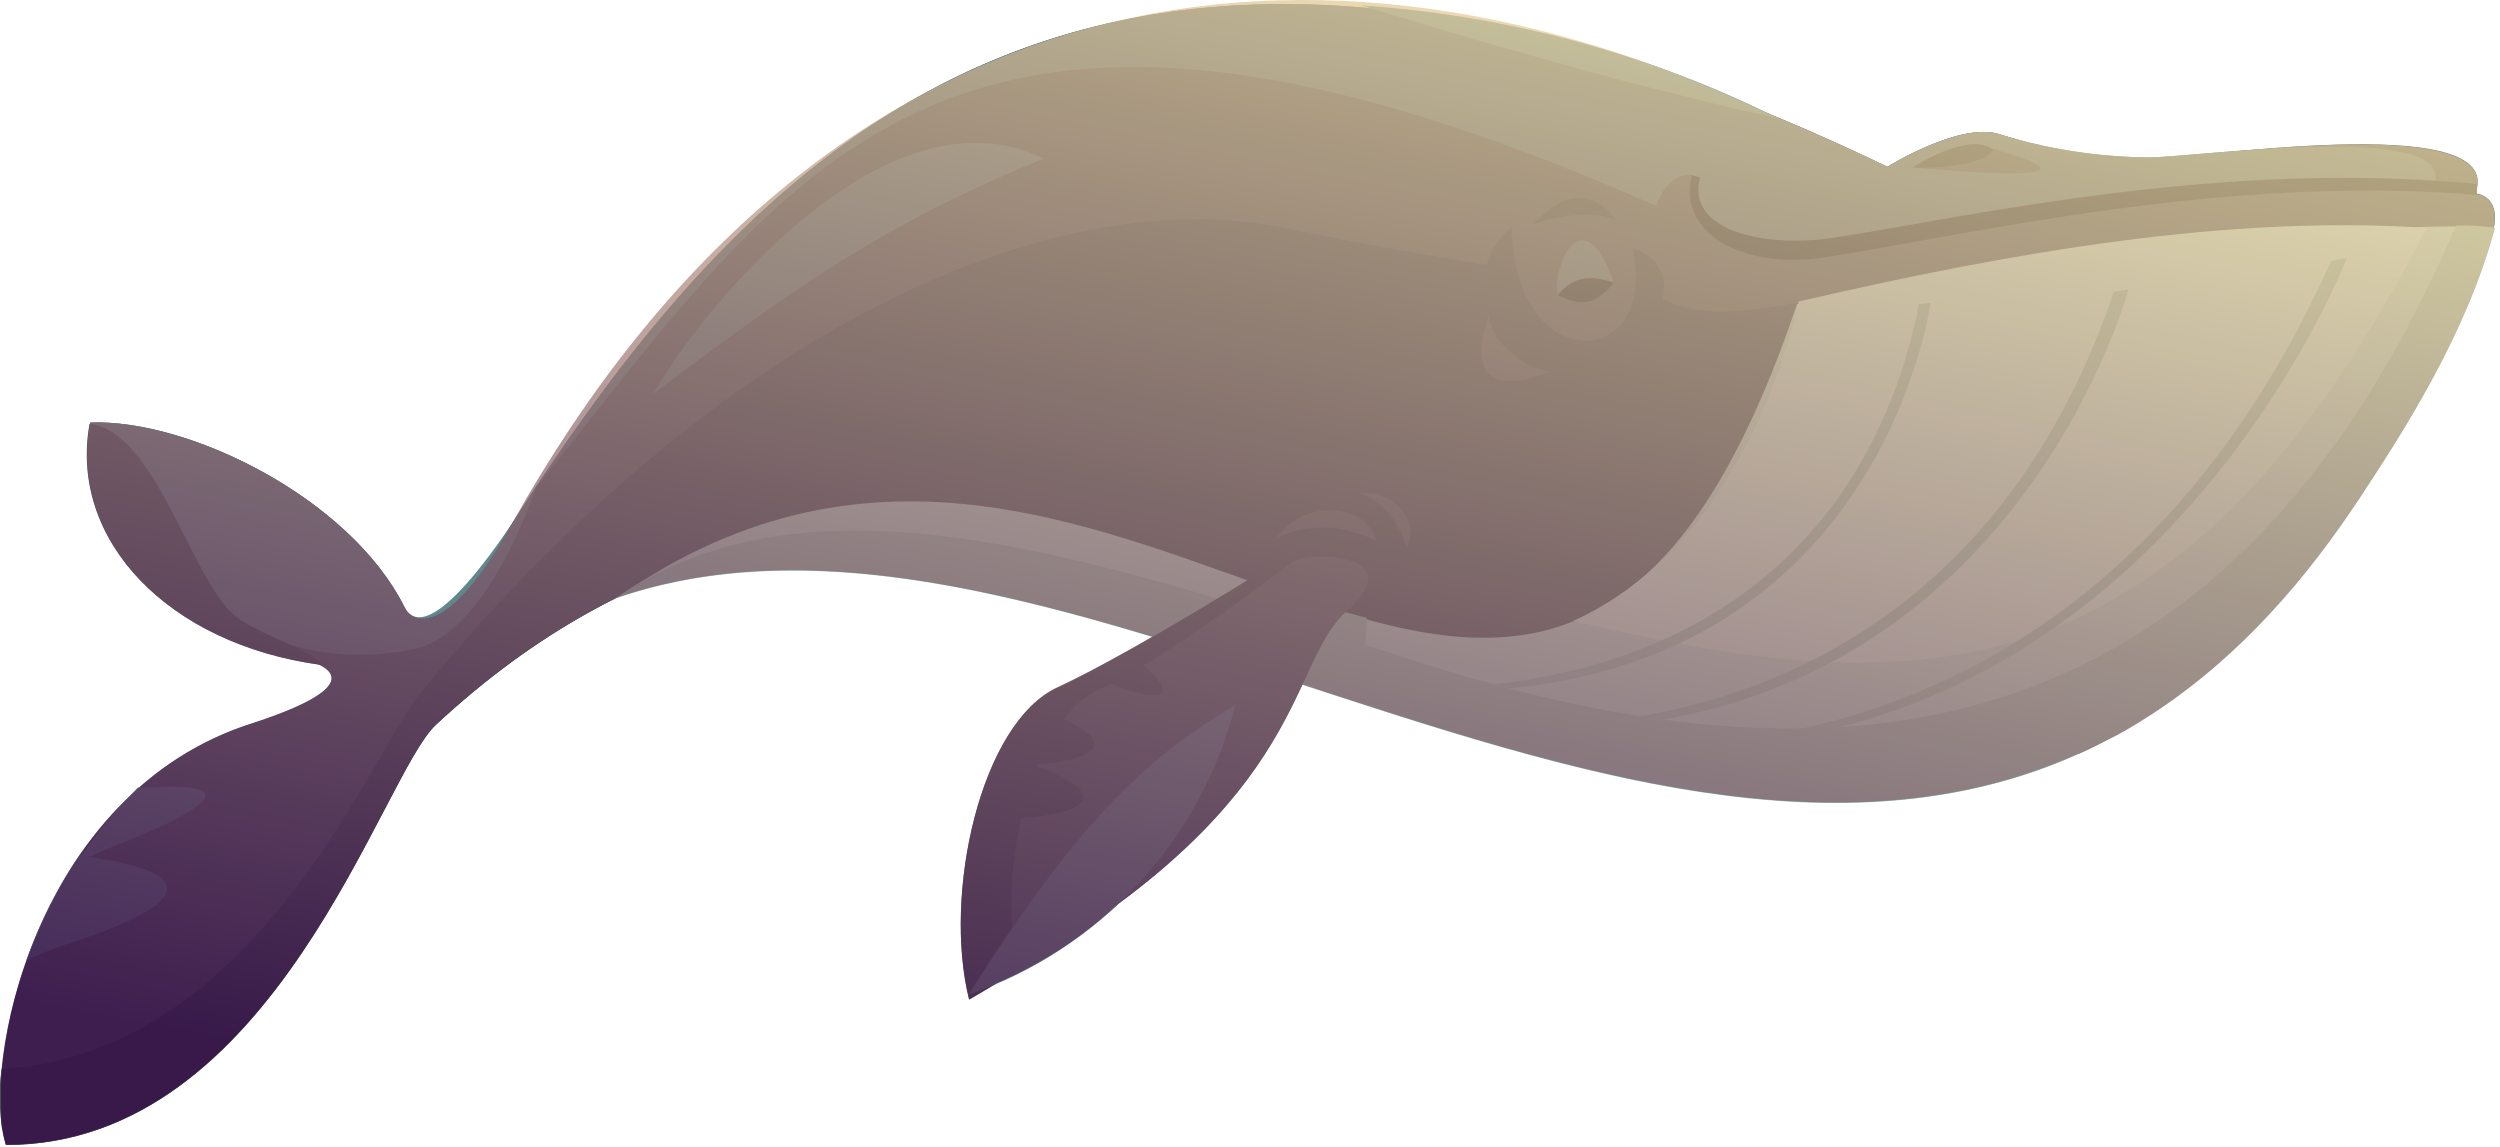 <svg width="266" height="122" viewBox="0 0 266 122" fill="none" xmlns="http://www.w3.org/2000/svg">
<g clip-path="url(#clip0_150_147)">
<path d="M49.5 63.55C74.57 23.45 108.92 -26.53 200.82 17.75C200.82 17.75 208.44 13 212.62 14.25C216.8 15.5 220.97 16.92 227.7 17C232.29 17.05 266.95 11.46 263.37 20.58C263.37 20.58 267.45 20.75 264.22 27.42C259.7 36.75 233.8 114.89 138.9 70.96C133.26 68.35 89.57 36.96 46.37 77.13C40.52 82.56 29.24 121.83 0.63 121.83C-2.09 113.89 3.55 84.23 26.94 76.92C35.3 74.2 39.68 71.07 28.82 69.4C21.44 68.26 7.52 57.08 9.61 44.96C20.05 44.54 37.22 52.96 43.03 64.59C45.53 69.61 49.5 63.55 49.5 63.55Z" fill="#4F656D"/>
<path d="M186.7 26.75C189.87 28.58 234.7 16.58 259.03 19.58C261.2 12.75 233.13 16.8 228.53 16.75C223.133 16.698 217.773 15.855 212.62 14.25C208.44 13 200.82 17.75 200.82 17.75C117.42 -22.44 81.41 15.01 56.73 52.26C85.87 15.94 101.88 -14.11 186.7 26.75Z" fill="#60878C"/>
<path d="M7.89 100.19C17.81 96.97 23.01 93.26 10.12 91.27C9.576 91.183 9.039 91.062 8.51 90.91C6.13 94.403 4.214 98.192 2.81 102.18C4.456 101.402 6.153 100.737 7.89 100.19V100.19Z" fill="#60878C"/>
<path d="M12.73 89.79C21.49 86.31 26.4 83.2 15.97 83.79C15.557 83.79 15.127 83.79 14.68 83.79C12.253 86.234 10.075 88.914 8.18 91.79C9.64 91.07 11.2 90.4 12.73 89.79Z" fill="#60878C"/>
<path d="M43.82 69.13C50.08 67.97 54.7 58.5 57.2 51.5C47.08 67.75 43.99 66.5 43.03 64.59C37.22 52.98 20.03 44.59 9.61 44.96C14.82 50.25 20.03 73.5 43.82 69.13Z" fill="#60878C"/>
<path d="M203.51 17.82L211.7 15.75C211.7 15.75 228.2 20.01 203.51 17.82Z" fill="#4F656D"/>
<path d="M180.2 18.69C176.53 17.52 171.5 27.75 183.84 30.75L190.34 26.92C182.37 25.58 180.2 24.19 180.2 18.69Z" fill="#4F656D"/>
<path d="M34.2 70.75C33.78 69.33 27.2 67.5 24.78 65.33C20.25 61.27 16.49 45.9 9.53 45.08C7.28 57.5 17.95 68.58 34.2 70.75Z" fill="#3D5359"/>
<path d="M136.7 24.25C114.28 19.63 79.2 32 44.7 73.75C39.7 79.75 27.39 112.12 0.16 113.75C-0.213 116.448 -0.053 119.193 0.63 121.83C29.24 121.83 40.52 82.56 46.37 77.13C89.57 37 133.26 68.35 138.9 70.96C233.8 114.89 259.7 36.75 264.2 27.42C264.727 26.391 265.111 25.294 265.34 24.16C193.01 26.92 185.51 38.08 175.01 30.65C162.91 29.11 150.04 27 136.7 24.25Z" fill="#3D5359"/>
<path d="M171.31 24.72C166.55 23.48 153.79 27.04 160.31 30.36C175.73 38.16 184.44 28.12 171.31 24.72Z" fill="#4F656D"/>
<path d="M180.02 18.64L180.89 18.86C179.34 24.7 188.03 26.41 195.27 25.27C210.21 22.93 236.39 16.94 263.54 19.58V20.75C236.83 18.47 209.22 25.03 194.34 27.36C185.2 28.8 178.42 24.63 180.02 18.64Z" fill="#293E44"/>
<path d="M191.2 32.37C163.94 113.15 120.67 25.26 65.76 63.53C127.76 42.06 217.2 147.92 265.45 24.25C257.2 23.37 218.7 26.13 191.2 32.37Z" fill="#B3DDD3"/>
<path d="M145.45 65.75L144.87 74.25L135.03 71.09L139.2 64.09L145.45 65.75Z" fill="#97C6BA"/>
<path d="M191.37 32.08C191.37 32.08 186.53 57.42 167.37 66.08C201.97 74.19 231.37 76.58 258.2 24.25C237.2 22.85 214.37 26.75 191.37 32.08Z" fill="#C5EAE0"/>
<path d="M261.32 24C235.04 85.44 189.45 82.75 150.87 70.42C117.38 59.71 86.71 48.87 65.42 63.7C121.42 44.31 200.07 128.64 250.33 54.05C255.72 46.05 262.45 35.5 265.45 24.25C264.085 24.029 262.701 23.945 261.32 24V24Z" fill="#97C6BA"/>
<path d="M103.11 106.37C100.29 95.09 104.36 76.92 112.51 73.16C120.66 69.4 136.01 59.69 136.01 59.69C137.82 58 150.31 58.35 143.21 65.01C135.45 71.25 138.82 85.69 103.11 106.37Z" fill="#3D5359"/>
<path d="M108.37 103.08C105.87 93.08 109.65 76.75 116.87 73.42C124.09 70.09 137.28 59.97 137.28 59.97C138.89 58.48 149.95 58.79 143.66 64.69C136.79 70.25 140.01 84.77 108.37 103.08Z" fill="#4F656D"/>
<path d="M165.82 33.5C161.82 31.87 160.1 25.87 162.92 23C162.92 23 156.67 25.13 158.01 32.75L165.82 33.5Z" fill="#3D5359"/>
<path d="M171.46 34.87C173.72 33.25 174.89 27 172.63 26.13C172.63 26.13 179.49 27.13 176.14 33.75L171.46 34.87Z" fill="#3D5359"/>
<path d="M173.76 26.64C172.76 21.7 161.58 13.46 160.93 21.45C159.41 40.25 176.5 40.25 173.76 26.64Z" fill="#4F656D"/>
<path d="M171.74 30.07C171.03 28.07 165.36 28.07 165.74 31.41C168.59 32.76 169.83 32.3 171.74 30.07Z" fill="#293E44"/>
<path d="M203.51 17.82C206.15 17.97 211.4 17.46 212.08 15.94C209.52 13.87 203.51 17.82 203.51 17.82Z" fill="#384C51"/>
<path d="M135.82 57.25C138.45 53.25 145.08 53.25 146.45 57.5C142.11 55.62 139.03 55.82 135.82 57.25Z" fill="#4F656D"/>
<path d="M144.82 52.53C148.14 52.04 151.24 55.53 149.65 58.22C148.63 55.04 147.09 53.53 144.82 52.53Z" fill="#4F656D"/>
<path d="M248.03 27.76L249.7 27.44C249.7 27.44 228.64 82.6 173.7 79.33C204.2 79.62 231.93 63.82 248.03 27.76Z" fill="#97C6BA"/>
<path d="M224.91 31.04L226.47 30.78C226.47 30.78 212.86 81.83 158.11 77.28C188.27 78.33 213.81 63.9 224.91 31.04Z" fill="#97C6BA"/>
<path d="M204.2 32.35L205.4 32.24C205.4 32.24 199.48 77.81 146.4 73.24C176.74 74.39 198.45 60.65 204.2 32.35Z" fill="#97C6BA"/>
<path d="M163.09 23.96C164.66 23.09 169.69 22.25 171.93 23.44C171.93 23.44 168.6 17.72 163.09 23.96Z" fill="#3D5359"/>
<path d="M164.99 39.5C162.99 39.5 158.6 36.8 158.44 33.5C158.44 33.49 154.2 43.78 164.99 39.5Z" fill="#4F656D"/>
<path d="M106.37 87.08C114.87 87.08 119.53 84.75 109.87 81.42L106.37 87.08Z" fill="#3D5359"/>
<path d="M107.53 81.42C116.03 81.42 120.7 79.08 111.03 75.75L107.53 81.42Z" fill="#3D5359"/>
<path d="M116.94 72.25C122.8 74.82 126.62 74.87 120.81 69.98L116.94 72.25Z" fill="#3D5359"/>
<path d="M131.45 75C129.642 82.093 126.099 88.625 121.14 94.008C116.181 99.391 109.961 103.457 103.04 105.84C115.37 86.25 122.9 80.11 131.45 75Z" fill="#60878C"/>
<path d="M165.7 31.41C165.2 28 168.54 20.9 171.7 30.07C168.9 29.14 167.3 29.57 165.7 31.41Z" fill="#60878C"/>
<path d="M189.2 12.58C174.37 9.42 155.2 3.75 144.87 0.58C160.294 1.612 175.361 5.691 189.2 12.58V12.58Z" fill="#74A4A8"/>
<path d="M69.56 41.87C73.23 34.94 93.56 8.34 111.01 16.87C94.71 23.57 85.2 30.04 69.56 41.87Z" fill="#60878C"/>
<path style="mix-blend-mode:overlay" opacity="0.7" d="M265.45 24.25H265.35C265.354 24.227 265.354 24.203 265.35 24.18V24.18C265.86 21.31 264.16 20.74 263.56 20.63V19.95C264.66 14.5 250.38 15.03 239.39 15.95C234.46 16.29 230.12 16.76 228.54 16.74C223.143 16.687 217.783 15.845 212.63 14.24C208.45 12.99 200.83 17.74 200.83 17.74C199.46 17.08 198.1 16.44 196.76 15.82L195.42 15.22L192.75 14.02L191.2 13.36C190.4 13.02 189.6 12.67 188.81 12.36L188.12 12.07C140.39 -10.65 87.88 -4.08 54.41 55.83C47.78 67.69 44.1 66.4 43.14 64.78C43.101 64.72 43.067 64.656 43.04 64.59C37.23 52.98 20.04 44.59 9.62 44.96C9.62 45.01 9.62 45.05 9.62 45.09H9.56C7.33 57.44 17.86 68.46 33.96 70.72C37.56 72.45 33.47 74.82 26.96 76.93C22.459 78.339 18.31 80.691 14.79 83.83H14.7C14.56 83.98 14.43 84.13 14.29 84.27C11 87.337 8.233 90.92 6.1 94.88L5.95 95.16C5.74 95.55 5.53 95.94 5.33 96.33L5.17 96.66C4.97 97.06 4.78 97.46 4.59 97.86C4.59 97.92 4.59 97.98 4.51 98.05C3.88 99.42 3.32 100.81 2.83 102.18C1.489 105.916 0.605 109.801 0.2 113.75C0.2 114.1 0.14 114.45 0.12 114.75C0.125 114.843 0.125 114.937 0.12 115.03C0.12 115.34 0.12 115.64 0.12 115.93C0.12 116.06 0.12 116.18 0.12 116.3C0.12 116.42 0.12 116.83 0.12 117.08V117.5C0.12 117.74 0.12 117.96 0.12 118.18C0.11 118.333 0.11 118.487 0.12 118.64C0.12 118.83 0.12 119.03 0.12 119.21L0.18 119.7C0.18 119.86 0.18 120.01 0.25 120.16C0.32 120.31 0.31 120.52 0.35 120.69C0.367 120.801 0.391 120.911 0.42 121.02C0.48 121.28 0.553 121.537 0.64 121.79C29.25 121.79 40.53 82.52 46.38 77.09C52.07 71.711 58.506 67.181 65.49 63.64C82.85 57.64 102.4 61.64 122.61 67.74C119 69.81 115.33 71.82 112.52 73.12C104.37 76.88 100.3 95.05 103.12 106.33C104.12 105.75 105.12 105.18 106.03 104.61C110.822 102.558 115.22 99.688 119.03 96.13C131.69 86.77 135.83 78.73 138.59 72.83C166.95 82.11 195.81 91.54 221.1 80.21H221.2C221.63 80.01 222.06 79.82 222.48 79.61L222.97 79.37L223.85 78.93L224.56 78.56L225.2 78.25L226.07 77.77L226.52 77.51L227.52 76.91L227.77 76.75C235.29 72.11 242.45 65.35 249.12 55.87L249.18 55.78C249.53 55.28 249.88 54.78 250.23 54.26L250.35 54.09L250.56 53.77L250.95 53.2C256.2 45.25 262.56 35.09 265.45 24.25Z" fill="url(#paint0_linear_150_147)"/>
</g>
<defs>
<linearGradient id="paint0_linear_150_147" x1="148.69" y1="-19.54" x2="117.69" y2="130.46" gradientUnits="userSpaceOnUse">
<stop stop-color="#FFE5A0"/>
<stop offset="1" stop-color="#360043"/>
</linearGradient>
<clipPath id="clip0_150_147">
<rect width="265.46" height="121.83" fill="white"/>
</clipPath>
</defs>
</svg>
